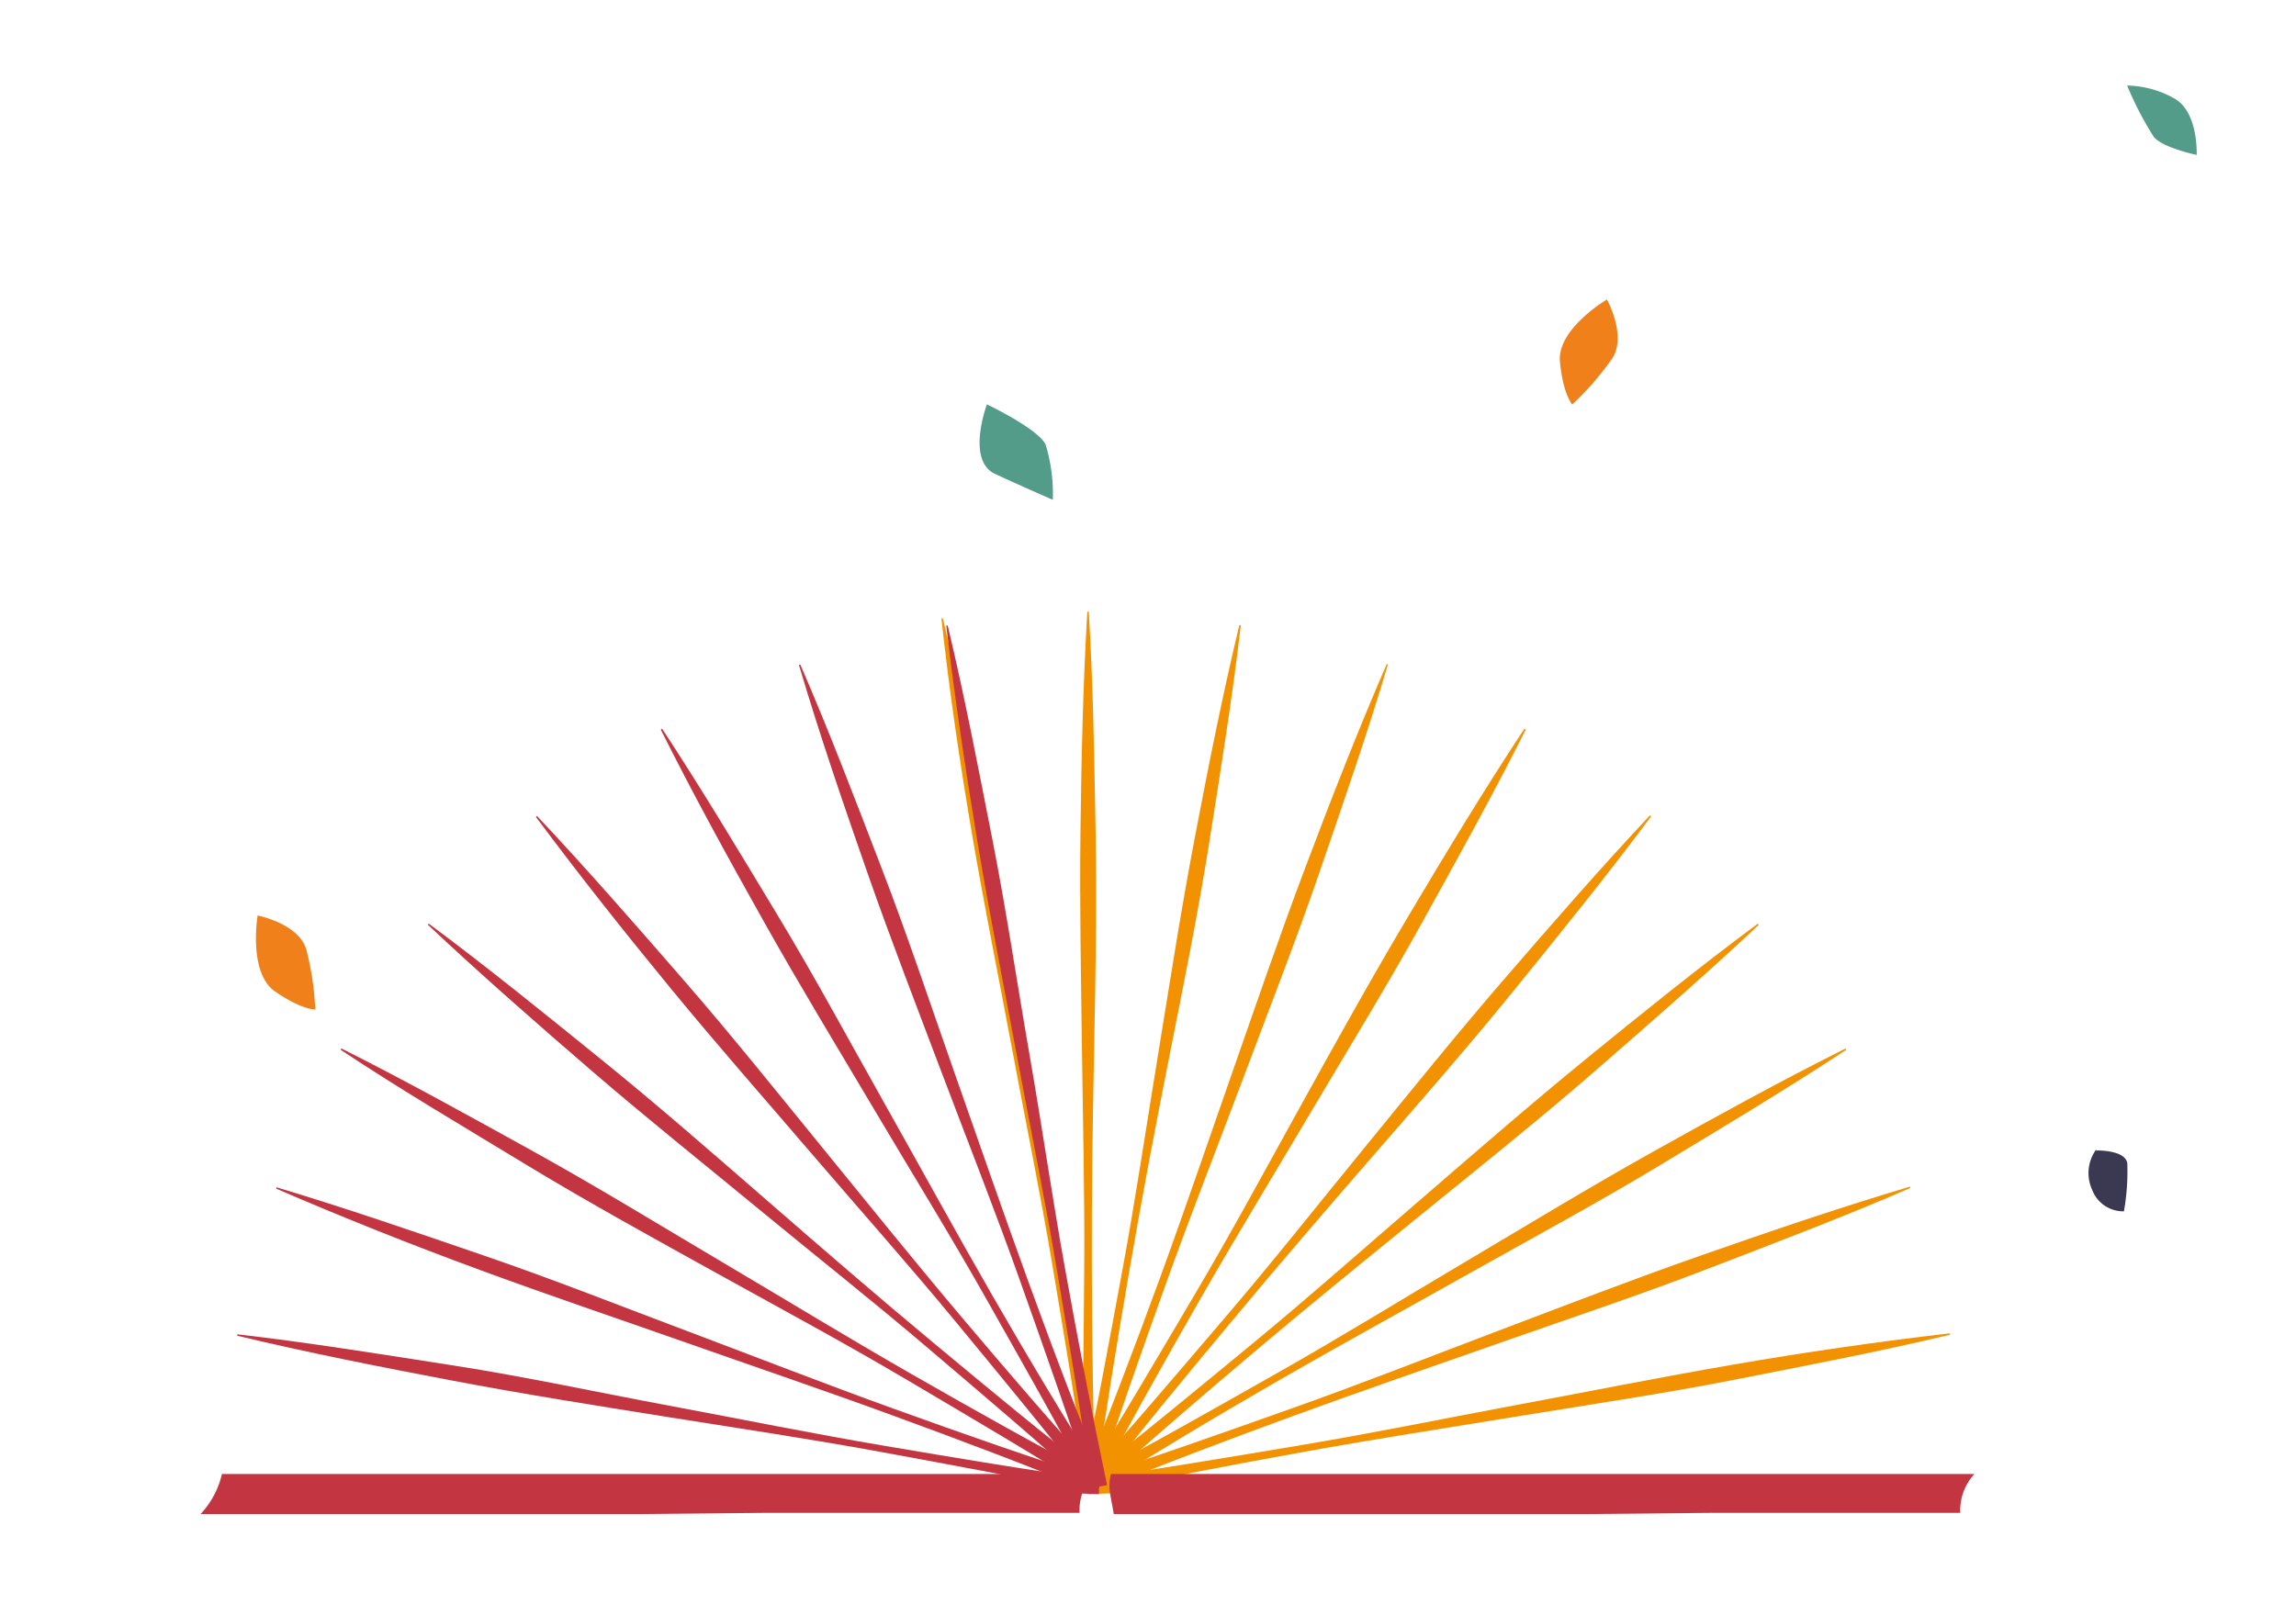 <svg id="Calque_1" data-name="Calque 1" xmlns="http://www.w3.org/2000/svg" viewBox="0 0 171.72 120.03"><defs><style>.cls-1{fill:#3b3852;}.cls-2{fill:#539c8a;}.cls-3{fill:#f0811a;}.cls-4{fill:#f39200;}.cls-5{fill:#c33540;}</style></defs><title>picto-catalogue</title><path class="cls-1" d="M156.77,86a3,3,0,0,0-.3,3,2.48,2.48,0,0,0,2.38,1.62A16.92,16.92,0,0,0,159.1,87c-.2-1-2.33-.93-2.33-.93"/><path class="cls-2" d="M159.14,6.4a7.46,7.46,0,0,1,3.45.95c1.85,1,1.7,4.24,1.7,4.24s-2.53-.53-3.2-1.34a25,25,0,0,1-2-3.85"/><path class="cls-3" d="M120.19,22.4s-3.76,2.21-3.52,4.67.92,3.19.92,3.19a21.92,21.92,0,0,0,3-3.46c1.09-1.7-.41-4.4-.41-4.4"/><path class="cls-3" d="M19.27,68.48s-.73,4.3,1.31,5.7,3,1.34,3,1.34A21.6,21.6,0,0,0,22.9,71c-.6-1.92-3.63-2.51-3.63-2.51"/><path class="cls-2" d="M73.81,30.26s-1.57,4.19.62,5.2,4.31,1.93,4.31,1.93a12.65,12.65,0,0,0-.54-4.14c-.6-1.2-4.39-3-4.39-3"/><path class="cls-4" d="M81.38,110.64c5.45.21,10.9.24,16.36.29s10.91-.11,16.36-.17,10.91-.19,16.36-.11,10.91.18,16.36.5v.12c-5.45.32-10.9.4-16.36.5s-10.91,0-16.36-.11-10.91-.19-16.36-.17-10.91.08-16.36.29Z"/><path class="cls-4" d="M81.28,110.65c5.4-.74,10.78-1.66,16.16-2.56s10.72-2,16.08-3,10.71-2.07,16.1-3,10.77-1.71,16.2-2.34l0,.11c-5.32,1.27-10.67,2.29-16,3.34s-10.75,1.85-16.13,2.73-10.77,1.71-16.14,2.68-10.73,2-16.06,3.12Z"/><path class="cls-4" d="M81.18,110.67c5.2-1.67,10.33-3.5,15.47-5.32s10.22-3.83,15.32-5.76,10.19-3.9,15.34-5.7,10.31-3.56,15.55-5.12l0,.11c-5,2.17-10.12,4.11-15.21,6.07s-10.26,3.68-15.41,5.49S102,104,96.85,105.88s-10.22,3.8-15.28,5.87Z"/><path class="cls-4" d="M81.09,110.72c4.83-2.55,9.57-5.25,14.31-7.93s9.4-5.55,14.09-8.33,9.35-5.62,14.11-8.28,9.54-5.29,14.43-7.74l.05.1c-4.56,3-9.24,5.8-13.91,8.62s-9.48,5.41-14.23,8.08-9.54,5.29-14.25,8-9.41,5.53-14,8.44Z"/><path class="cls-4" d="M81,110.77c4.31-3.34,8.51-6.82,12.72-10.29s8.29-7.09,12.42-10.65,8.24-7.15,12.47-10.6,8.47-6.87,12.86-10.13l.07.09c-4,3.75-8.1,7.32-12.21,10.9s-8.39,7-12.61,10.43-8.47,6.87-12.64,10.39-8.3,7.07-12.35,10.74Z"/><path class="cls-4" d="M80.94,110.84c3.66-4,7.2-8.2,10.74-12.34s6.93-8.43,10.38-12.65,6.87-8.47,10.44-12.6S119.65,65,123.4,61l.09.07c-3.26,4.39-6.7,8.62-10.13,12.86s-7,8.32-10.6,12.46S95.6,94.67,92.11,98.86s-7,8.4-10.3,12.72Z"/><path class="cls-4" d="M80.88,110.92c2.91-4.61,5.66-9.32,8.43-14s5.37-9.5,8-14.25,5.29-9.54,8.08-14.23,5.61-9.36,8.62-13.92l.1.06c-2.45,4.88-5.1,9.65-7.74,14.42s-5.5,9.42-8.28,14.12-5.62,9.35-8.33,14.08-5.38,9.49-7.93,14.32Z"/><path class="cls-4" d="M80.84,111c2.06-5.05,4-10.16,5.87-15.27s3.63-10.29,5.43-15.43S95.7,70,97.63,64.89s3.91-10.19,6.08-15.2l.1,0c-1.56,5.23-3.35,10.39-5.12,15.55S94.91,75.51,93,80.61,89.08,90.8,87.24,95.93s-3.66,10.28-5.33,15.48Z"/><path class="cls-4" d="M80.81,111.11c1.16-5.33,2.14-10.7,3.13-16.06s1.79-10.76,2.67-16.14,1.71-10.78,2.73-16.14,2.08-10.71,3.35-16l.11,0c-.63,5.42-1.5,10.81-2.35,16.2s-1.94,10.73-3,16.09-2.08,10.71-3,16.09-1.81,10.75-2.55,16.16Z"/><path class="cls-4" d="M80.8,111.21c.21-5.45.25-10.91.29-16.36s-.1-10.91-.17-16.36-.18-10.91-.11-16.37.19-10.9.51-16.36h.11c.33,5.46.41,10.91.51,16.36s0,10.91-.11,16.37-.19,10.9-.17,16.36.08,10.91.29,16.36Z"/><path class="cls-4" d="M81.26,110.81c-.74-5.41-1.65-10.78-2.55-16.16s-2-10.73-3-16.09-2.08-10.7-3-16.09S71,51.7,70.41,46.27l.11,0c1.26,5.32,2.29,10.67,3.34,16S75.7,73,76.59,78.41s1.71,10.77,2.67,16.14,2,10.73,3.13,16.06Z"/><path class="cls-5" d="M82.19,111.78c-5.45-.21-10.91-.24-16.36-.29s-10.91.11-16.36.17-10.91.19-16.37.11-10.9-.18-16.36-.5v-.12c5.46-.32,10.91-.4,16.36-.5s10.91,0,16.37.11,10.9.19,16.36.17,10.91-.08,16.36-.29Z"/><path class="cls-5" d="M82.09,111.77c-5.33-1.15-10.7-2.13-16.06-3.12S55.27,106.86,49.88,106s-10.77-1.71-16.13-2.73-10.71-2.07-16-3.34l0-.11c5.42.63,10.81,1.5,16.2,2.34s10.73,2,16.09,3,10.71,2.09,16.09,3,10.75,1.82,16.16,2.56Z"/><path class="cls-5" d="M82,111.75c-5-2.06-10.16-4-15.27-5.87s-10.29-3.63-15.43-5.44S41,96.89,35.87,95s-10.19-3.9-15.2-6.07l0-.11c5.23,1.57,10.39,3.35,15.55,5.12s10.23,3.78,15.33,5.7,10.19,3.91,15.32,5.76,10.28,3.66,15.48,5.32Z"/><path class="cls-5" d="M81.9,111.71c-4.61-2.91-9.32-5.67-14-8.44s-9.5-5.36-14.26-8S44.08,90,39.4,87.16,30,81.54,25.48,78.54l.06-.1c4.88,2.45,9.65,5.1,14.42,7.74s9.42,5.5,14.12,8.28,9.35,5.62,14.08,8.33,9.49,5.38,14.32,7.93Z"/><path class="cls-5" d="M81.82,111.65c-4-3.67-8.2-7.2-12.35-10.74S61.05,94,56.83,90.52s-8.47-6.87-12.6-10.43S36,72.94,32,69.18l.07-.08c4.39,3.26,8.62,6.7,12.86,10.13s8.32,7,12.46,10.6S65.65,97,69.84,100.48s8.4,7,12.72,10.29Z"/><path class="cls-5" d="M81.75,111.58c-3.34-4.31-6.82-8.51-10.29-12.72s-7.1-8.29-10.65-12.43S53.66,78.2,50.21,74,43.34,65.5,40.08,61.11l.08-.07c3.76,4,7.33,8.09,10.91,12.21s7,8.39,10.43,12.6,6.87,8.48,10.39,12.65,7.07,8.3,10.74,12.34Z"/><path class="cls-5" d="M81.69,111.5c-2.54-4.83-5.24-9.57-7.92-14.32s-5.55-9.39-8.33-14.08S59.82,73.74,57.16,69s-5.3-9.54-7.74-14.42l.1-.06c3,4.56,5.8,9.25,8.62,13.92s5.4,9.47,8.08,14.23,5.29,9.54,8,14.25,5.53,9.41,8.44,14Z"/><path class="cls-5" d="M81.65,111.41c-1.67-5.2-3.5-10.34-5.32-15.48S72.5,85.72,70.57,80.61s-3.9-10.18-5.7-15.33S61.31,55,59.75,49.73l.11,0c2.17,5,4.11,10.11,6.07,15.2s3.68,10.27,5.49,15.42S75,90.62,76.86,95.74,80.66,106,82.73,111Z"/><path class="cls-5" d="M81.63,111.31c-.74-5.41-1.66-10.78-2.56-16.16s-2-10.73-3-16.09S74,68.35,73.11,63s-1.71-10.78-2.34-16.2l.11,0c1.27,5.31,2.29,10.67,3.34,16S76.06,73.52,77,78.91s1.71,10.77,2.68,16.14,2,10.73,3.12,16.06Z"/><path class="cls-5" d="M47.9,113.27H15a6.52,6.52,0,0,0,1.6-3h65.2a4,4,0,0,0-1.06,2.91H57.23"/><path class="cls-5" d="M118.66,113.27H83.3c-.24-1.47-.46-1.91-.22-3h64.59a4,4,0,0,0-1.06,2.91H128"/></svg>